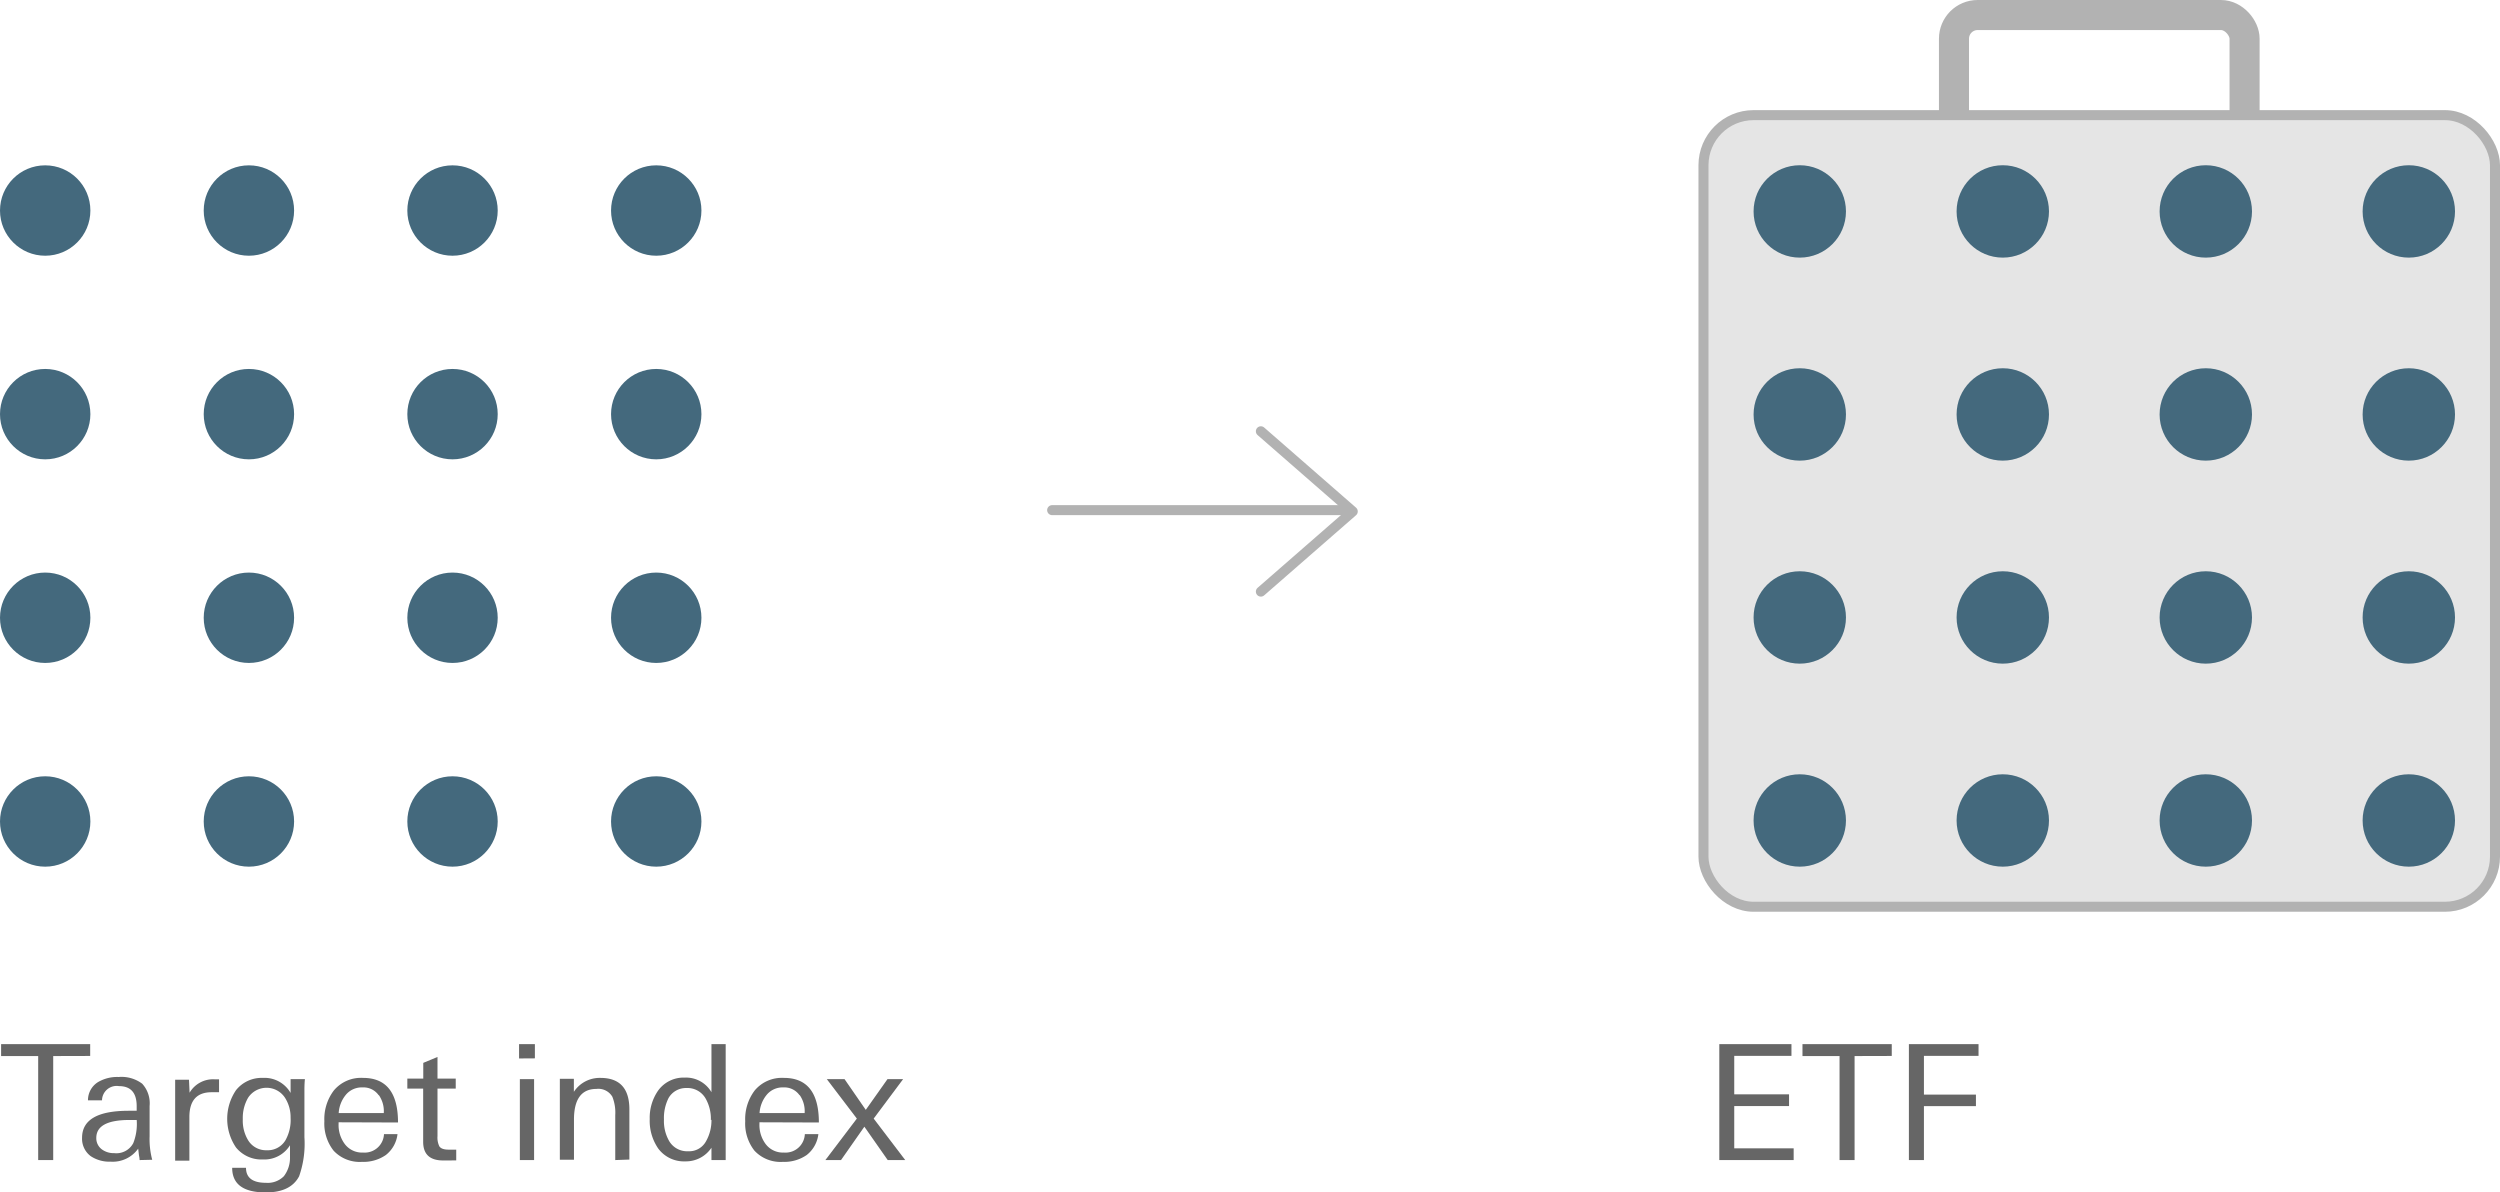 <svg xmlns="http://www.w3.org/2000/svg" width="249.49" height="118.97" viewBox="0 0 249.49 118.97"><defs><style>.cls-1,.cls-5{fill:none;}.cls-1,.cls-2,.cls-5{stroke:#b2b2b2;}.cls-1,.cls-2{stroke-miterlimit:10;}.cls-1{stroke-width:3px;}.cls-2{fill:#e5e5e5;stroke-width:1px;}.cls-3{fill:#44697d;}.cls-4{fill:#666;}.cls-5{stroke-linecap:round;stroke-linejoin:round;}</style></defs><title>index-4.1-mx</title><g id="Layer_2" data-name="Layer 2"><g id="Art"><rect class="cls-1" x="195" y="1.5" width="29" height="24" rx="2.36" ry="2.36"/><rect class="cls-2" x="170" y="11.49" width="78.99" height="79" rx="5" ry="5"/><circle class="cls-3" cx="4.51" cy="21.01" r="4.51"/><circle class="cls-3" cx="4.51" cy="41.33" r="4.51"/><circle class="cls-3" cx="4.51" cy="61.65" r="4.51"/><circle class="cls-3" cx="4.51" cy="81.98" r="4.51"/><circle class="cls-3" cx="24.84" cy="21.01" r="4.51"/><circle class="cls-3" cx="24.84" cy="41.33" r="4.51"/><circle class="cls-3" cx="24.84" cy="61.65" r="4.51"/><circle class="cls-3" cx="24.84" cy="81.98" r="4.51"/><circle class="cls-3" cx="45.16" cy="21.01" r="4.51"/><circle class="cls-3" cx="45.16" cy="41.33" r="4.51"/><circle class="cls-3" cx="45.16" cy="61.65" r="4.51"/><circle class="cls-3" cx="45.16" cy="81.98" r="4.51"/><circle class="cls-3" cx="65.49" cy="21.01" r="4.51"/><circle class="cls-3" cx="65.49" cy="41.33" r="4.51"/><circle class="cls-3" cx="65.49" cy="61.65" r="4.51"/><circle class="cls-3" cx="65.49" cy="81.98" r="4.51"/><circle class="cls-3" cx="179.61" cy="21.1" r="4.61"/><circle class="cls-3" cx="179.61" cy="41.36" r="4.61"/><circle class="cls-3" cx="179.61" cy="61.62" r="4.61"/><circle class="cls-3" cx="179.61" cy="81.88" r="4.61"/><circle class="cls-3" cx="199.87" cy="21.1" r="4.61"/><circle class="cls-3" cx="199.87" cy="41.36" r="4.61"/><circle class="cls-3" cx="199.87" cy="61.62" r="4.61"/><circle class="cls-3" cx="199.87" cy="81.88" r="4.61"/><circle class="cls-3" cx="220.13" cy="21.1" r="4.61"/><circle class="cls-3" cx="220.13" cy="41.36" r="4.61"/><circle class="cls-3" cx="220.13" cy="61.62" r="4.61"/><circle class="cls-3" cx="220.13" cy="81.88" r="4.61"/><circle class="cls-3" cx="240.39" cy="21.1" r="4.61"/><circle class="cls-3" cx="240.39" cy="41.36" r="4.61"/><circle class="cls-3" cx="240.39" cy="61.62" r="4.61"/><circle class="cls-3" cx="240.39" cy="81.88" r="4.61"/><path class="cls-4" d="M5.31,105.39v10.38H3.81V105.39H.11V104.2H9v1.18Z"/><path class="cls-4" d="M13.93,115.77q0-.18-.06-.46l-.08-.68a3.12,3.12,0,0,1-2.75,1.3,3.36,3.36,0,0,1-2-.56,2.17,2.17,0,0,1-.85-1.82q0-2.7,4.65-2.7h.27l.53,0q0-.16,0-.27v-.19q0-2-1.77-2a1.46,1.46,0,0,0-1.69,1.42H8.78a2.12,2.12,0,0,1,1-1.82,3.77,3.77,0,0,1,2.06-.51,3.43,3.43,0,0,1,2.35.67,2.89,2.89,0,0,1,.74,2.22v3a8.11,8.11,0,0,0,.26,2.37Zm-.29-4-.72,0q-3.31,0-3.31,1.79a1.38,1.38,0,0,0,.55,1.14,2,2,0,0,0,1.24.38,1.91,1.91,0,0,0,1.9-1A5.21,5.21,0,0,0,13.64,111.74Z"/><path class="cls-4" d="M21.45,109l-.33,0q-2.22,0-2.22,2.48v4.35H17.48v-5.71q0,.26,0-2.37h1.38l.06,1.3a2.71,2.71,0,0,1,2.48-1.34h.23l.23,0V109Z"/><path class="cls-4" d="M30.38,108.65q0,.69,0,1.84v3a9.82,9.82,0,0,1-.53,3.9Q29,119,26.53,119q-3.36,0-3.36-2.46h1.38q0,1.5,2,1.5a2.26,2.26,0,0,0,1.78-.66,3,3,0,0,0,.61-1.76q0-.19,0-.53t0-.8a3,3,0,0,1-2.69,1.42,3.27,3.27,0,0,1-2.7-1.2,5.09,5.09,0,0,1,0-5.71,3.26,3.26,0,0,1,2.67-1.23A3,3,0,0,1,29,109.07v-1.38h1.43Q30.39,108,30.38,108.65ZM29,111.55a3.61,3.61,0,0,0-.56-2,2.2,2.2,0,0,0-3.68,0,4,4,0,0,0-.53,2.14,3.77,3.77,0,0,0,.53,2.1,2.09,2.09,0,0,0,1.86,1,2.06,2.06,0,0,0,1.87-1A4.13,4.13,0,0,0,29,111.55Z"/><path class="cls-4" d="M33.79,112v.16a3.17,3.17,0,0,0,.61,2,2.15,2.15,0,0,0,1.83.86,1.93,1.93,0,0,0,2.09-1.84h1.35a3.1,3.1,0,0,1-1.17,2.09,3.94,3.94,0,0,1-2.38.68,3.56,3.56,0,0,1-2.83-1.12,4.38,4.38,0,0,1-.92-2.94,4.72,4.72,0,0,1,.95-3.07,3.53,3.53,0,0,1,2.91-1.25q3.49,0,3.49,4.45Zm4-2.7a1.85,1.85,0,0,0-1.62-.78,2.05,2.05,0,0,0-1.69.78,3.17,3.17,0,0,0-.68,1.78h4.5A2.8,2.8,0,0,0,37.81,109.29Z"/><path class="cls-4" d="M44.83,115.81l-.6,0q-2,0-2-1.86v-5.31H40.65v-1h1.59v-1.57l1.42-.59v2.16h1.82v1H43.66v4.75a2,2,0,0,0,.18,1q.21.34.93.34l.39,0,.37,0v1.07Z"/><path class="cls-4" d="M51.8,105.63V104.2h1.58v1.42Zm.08,10.14v-8.08h1.42v8.08Z"/><path class="cls-4" d="M61.4,115.77v-4.48a4.28,4.28,0,0,0-.29-1.84,1.62,1.62,0,0,0-1.59-.78q-2.24,0-2.24,3.07v4H55.87v-6q0-.9,0-2.08h1.4l0,1.3a3.08,3.08,0,0,1,2.65-1.39q2.89,0,2.89,3.15v5Z"/><path class="cls-4" d="M71,115.77,71,114.54a3.06,3.06,0,0,1-2.61,1.36,3.19,3.19,0,0,1-2.7-1.28,4.86,4.86,0,0,1-.85-2.94,4.73,4.73,0,0,1,.85-2.86,3.14,3.14,0,0,1,2.65-1.28A2.93,2.93,0,0,1,71,109V104.2h1.42v9.22q0,1.76,0,2.35Zm-.06-4a4.07,4.07,0,0,0-.55-2.19,2.09,2.09,0,0,0-1.89-1,2,2,0,0,0-1.78,1,4.4,4.4,0,0,0-.46,2.14,4,4,0,0,0,.53,2.17,2.08,2.08,0,0,0,1.89,1,1.91,1.91,0,0,0,1.78-1A4.19,4.19,0,0,0,71,111.75Z"/><path class="cls-4" d="M75.79,112v.16a3.17,3.17,0,0,0,.61,2,2.15,2.15,0,0,0,1.83.86,1.93,1.93,0,0,0,2.09-1.84h1.35a3.1,3.1,0,0,1-1.17,2.09,3.94,3.94,0,0,1-2.38.68,3.56,3.56,0,0,1-2.83-1.12,4.38,4.38,0,0,1-.92-2.94,4.72,4.72,0,0,1,.95-3.07,3.53,3.53,0,0,1,2.91-1.25q3.49,0,3.49,4.45Zm4-2.7a1.85,1.85,0,0,0-1.62-.78,2.05,2.05,0,0,0-1.69.78,3.17,3.17,0,0,0-.68,1.78h4.5A2.8,2.8,0,0,0,79.81,109.29Z"/><path class="cls-4" d="M88.59,115.77l-2.33-3.33-2.33,3.33H82.37l3.14-4.14-3-3.94h1.77l2.12,3.07,2.17-3.07h1.56l-2.94,3.94,3.15,4.14Z"/><path class="cls-4" d="M171.58,115.77V104.2h7.2v1.17h-5.71v3.84h5.47v1.17h-5.47v4.22H179v1.17Z"/><path class="cls-4" d="M185.08,105.39v10.38h-1.5V105.39h-3.7V104.2h8.91v1.18Z"/><path class="cls-4" d="M192,105.37v3.87h5.19v1.15H192v5.38h-1.5V104.2h6.95v1.17Z"/><polyline class="cls-5" points="125.83 59.04 135 51.04 125.83 43.04"/><line class="cls-5" x1="134.27" y1="50.91" x2="105" y2="50.91"/></g></g></svg>